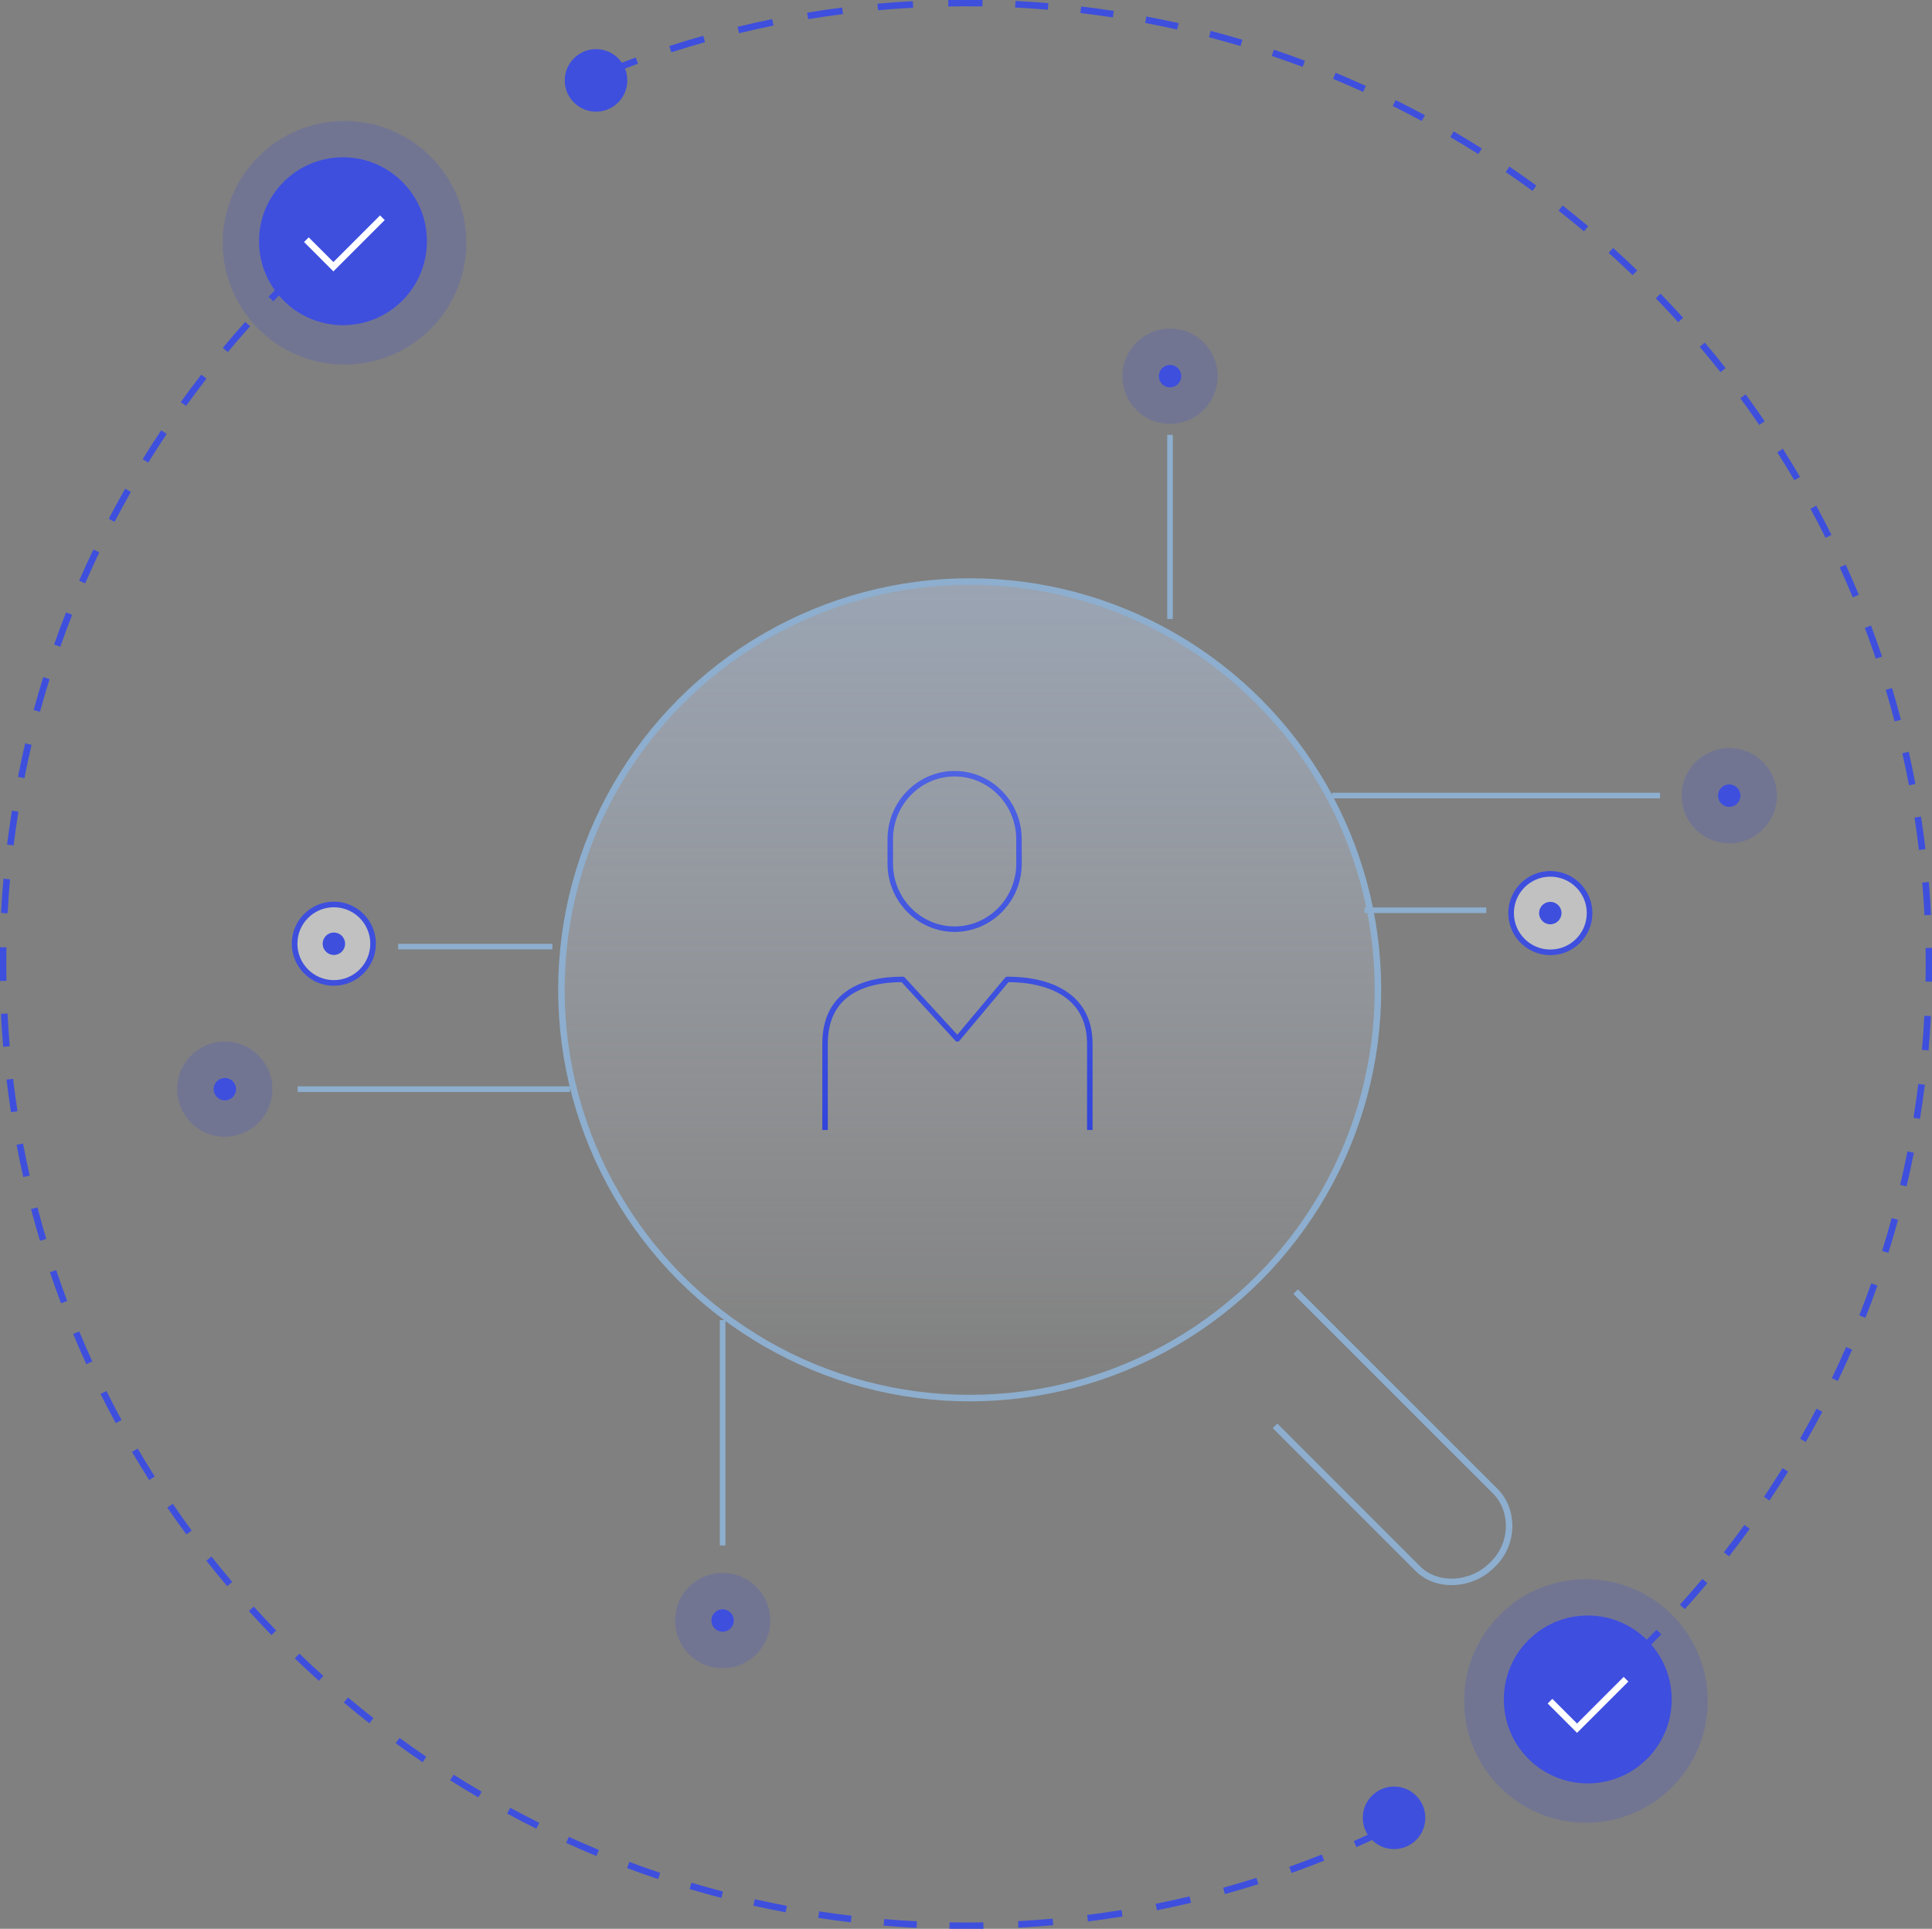 <?xml version="1.0" encoding="utf-8"?>
<svg viewBox="83.589 82.48 297.013 296.507" width="297.013" height="296.507" xmlns="http://www.w3.org/2000/svg">
  <rect x="83.589" y="82.48" width="297.013" height="296.507" fill="#808080" stroke="none"/>
  <defs>
    <linearGradient gradientUnits="userSpaceOnUse" x1="265.598" y1="-134.243" x2="265.598" y2="24.053" id="gradient-0" gradientTransform="matrix(1, 0, 0, 1, -43.531, 242.061)">
      <stop offset="0" style="stop-color: rgb(193, 218, 255); stop-opacity: 0.4;"/>
      <stop offset="1" style="stop-color: rgba(236, 243, 253, 0);"/>
    </linearGradient>
  </defs>
  <g transform="matrix(0.422, 0, 0, 0.422, 230.777, 244.613)" style="">
    <path style="stroke-dasharray: none; stroke-linecap: butt; stroke-dashoffset: 0; stroke-linejoin: round; stroke-miterlimit: 10; fill-opacity: 0.47; fill-rule: nonzero; opacity: 1; stroke: rgb(23, 43, 214); stroke-width: 2px; fill: none;" vector-effect="non-scaling-stroke" transform=" translate(-145.25, -176.7)" d="M 97.03 204.14 L 97.03 172.72 C 97.03 155.47 109.42 149.27 125.35 149.27 L 145.25 170.95 L 163.4 149.27 C 179.33 149.27 193.48 155.47 193.48 172.72 L 193.48 204.14" stroke-linecap="round"/>
  </g>
  <g transform="matrix(0.422, 0, 0, 0.422, 230.348, 213.366)" style="">
    <path style="stroke-dasharray: none; stroke-linecap: butt; stroke-dashoffset: 0; stroke-linejoin: miter; stroke-miterlimit: 10; fill-opacity: 0.47; fill-rule: nonzero; opacity: 1; stroke: rgb(23, 43, 214); stroke-width: 2px; fill: none;" vector-effect="non-scaling-stroke" transform=" translate(-145.25, -102.82)" d="M 168.7 107.24 C 168.7 120.52 158.08 131.14 145.25 131.14 C 132.42 131.14 121.8 120.52 121.8 107.24 L 121.8 98.4 C 121.8 85.13 132.42 74.51 145.25 74.51 C 158.08 74.51 168.69 85.13 168.69 98.41 z" stroke-linecap="round"/>
  </g>
  <g transform="matrix(0.598, 0, 0, 0.598, 305.984, 296.163)" style="">
    <path style="stroke-dasharray: none; stroke-linecap: butt; stroke-dashoffset: 0; stroke-linejoin: miter; stroke-miterlimit: 10; fill-opacity: 0.47; fill-rule: nonzero; opacity: 1; stroke: rgb(141, 174, 206); stroke-width: 1.671px; fill: none;" d="M -38.813 -25.29 L 12.517 26.02 C 17.387 30.89 17.387 39.74 11.627 45.05 C 6.327 50.35 -2.523 50.8 -7.393 45.93 L -44.113 9.21" stroke-linecap="round"/>
  </g>
  <g transform="matrix(0.793, 0, 0, 0.793, 232.096, 230.733)" style="">
    <path style="stroke: none; stroke-width: 1; stroke-dasharray: none; stroke-linecap: butt; stroke-dashoffset: 0; stroke-linejoin: miter; stroke-miterlimit: 4; fill: rgb(62,79,222); fill-rule: evenodd; opacity: 1;" vector-effect="non-scaling-stroke" transform=" translate(-221.31, -189)" d="M 221.31 3.267 C 220.169 3.267 219.03 3.277 217.894 3.297 L 217.871 2.021 C 219.015 2 220.161 1.99 221.31 1.99 C 222.381 1.99 223.45 1.999 224.517 2.017 L 224.496 3.293 C 223.436 3.276 222.374 3.267 221.31 3.267 Z M 237.174 3.932 C 235.069 3.755 232.954 3.612 230.83 3.506 L 230.894 2.231 C 233.033 2.338 235.162 2.482 237.281 2.66 L 237.174 3.932 Z M 211.068 3.543 C 208.787 3.667 206.516 3.831 204.257 4.036 L 204.141 2.765 C 206.416 2.559 208.702 2.393 210.999 2.269 L 211.068 3.543 Z M 249.771 5.426 C 247.688 5.107 245.594 4.822 243.489 4.573 L 243.64 3.305 C 245.759 3.556 247.867 3.843 249.964 4.164 L 249.771 5.426 Z M 197.468 4.777 C 195.202 5.067 192.949 5.397 190.71 5.767 L 190.502 4.507 C 192.757 4.135 195.025 3.802 197.306 3.511 L 197.468 4.777 Z M 262.253 7.779 C 260.194 7.317 258.121 6.889 256.036 6.496 L 256.273 5.242 C 258.372 5.637 260.459 6.068 262.533 6.533 L 262.253 7.779 Z M 183.993 7.003 C 181.756 7.458 179.534 7.953 177.327 8.487 L 177.027 7.246 C 179.249 6.708 181.487 6.21 183.739 5.752 L 183.993 7.003 Z M 274.536 10.978 C 272.511 10.376 270.471 9.807 268.418 9.272 L 268.739 8.037 C 270.807 8.575 272.861 9.148 274.9 9.755 L 274.536 10.978 Z M 170.72 10.215 C 168.524 10.833 166.344 11.491 164.181 12.186 L 163.79 10.971 C 165.968 10.271 168.163 9.609 170.374 8.986 L 170.72 10.215 Z M 286.57 15.013 C 284.592 14.274 282.598 13.567 280.589 12.893 L 280.995 11.683 C 283.018 12.361 285.025 13.073 287.017 13.818 L 286.57 15.013 Z M 157.72 14.398 C 156.649 14.787 155.583 15.185 154.521 15.593 L 154.063 14.401 C 155.132 13.99 156.206 13.589 157.284 13.198 L 157.72 14.398 Z M 298.302 19.866 C 296.377 18.992 294.435 18.149 292.476 17.339 L 292.964 16.159 C 294.937 16.975 296.892 17.823 298.83 18.704 L 298.302 19.866 Z M 309.67 25.509 C 307.81 24.505 305.931 23.532 304.034 22.59 L 304.602 21.447 C 306.512 22.395 308.404 23.375 310.276 24.385 L 309.67 25.509 Z M 320.63 31.917 C 318.842 30.788 317.034 29.689 315.206 28.62 L 315.85 27.518 C 317.691 28.594 319.512 29.701 321.312 30.838 L 320.63 31.917 Z M 331.126 39.056 C 329.419 37.808 327.689 36.588 325.938 35.397 L 326.656 34.341 C 328.419 35.54 330.161 36.769 331.88 38.026 L 331.126 39.056 Z M 341.114 46.892 C 339.495 45.531 337.852 44.196 336.187 42.89 L 336.975 41.885 C 338.652 43.201 340.305 44.545 341.935 45.915 L 341.114 46.892 Z M 350.546 55.389 C 349.023 53.92 347.475 52.477 345.902 51.06 L 346.756 50.112 C 348.34 51.538 349.899 52.991 351.432 54.47 L 350.546 55.389 Z M 86.093 59.572 C 86.861 58.773 87.636 57.98 88.418 57.194 L 89.323 58.095 C 88.546 58.875 87.777 59.662 87.014 60.456 L 86.093 59.572 Z M 359.381 64.505 C 357.961 62.936 356.514 61.391 355.041 59.872 L 355.958 58.983 C 357.44 60.513 358.897 62.069 360.327 63.648 L 359.381 64.505 Z M 77.224 69.483 C 78.643 67.779 80.093 66.101 81.571 64.449 L 82.522 65.3 C 81.054 66.941 79.614 68.608 78.204 70.3 L 77.224 69.483 Z M 367.576 74.199 C 366.265 72.537 364.927 70.898 363.561 69.283 L 364.536 68.459 C 365.911 70.085 367.259 71.735 368.578 73.409 L 367.576 74.199 Z M 69.077 79.995 C 70.373 78.195 71.7 76.419 73.057 74.667 L 74.066 75.449 C 72.718 77.189 71.4 78.953 70.113 80.741 L 69.077 79.995 Z M 375.094 84.43 C 373.899 82.681 372.675 80.955 371.422 79.25 L 372.451 78.494 C 373.712 80.211 374.945 81.949 376.148 83.709 L 375.094 84.43 Z M 61.695 91.059 C 62.86 89.171 64.058 87.305 65.288 85.462 L 66.349 86.17 C 65.128 88.001 63.938 89.854 62.781 91.729 L 61.695 91.059 Z M 381.896 95.146 C 380.823 93.321 379.719 91.515 378.586 89.729 L 379.664 89.045 C 380.805 90.843 381.916 92.661 382.996 94.5 L 381.896 95.146 Z M 55.118 102.619 C 56.147 100.653 57.208 98.706 58.304 96.781 L 59.413 97.412 C 58.325 99.324 57.271 101.257 56.25 103.211 L 55.118 102.619 Z M 387.949 106.304 C 387.004 104.41 386.027 102.533 385.019 100.676 L 386.141 100.067 C 387.156 101.937 388.139 103.827 389.091 105.735 L 387.949 106.304 Z M 49.383 114.62 C 50.268 112.584 51.189 110.567 52.143 108.569 L 53.295 109.119 C 52.347 111.103 51.433 113.107 50.554 115.129 L 49.383 114.62 Z M 393.223 117.852 C 392.409 115.895 391.563 113.954 390.685 112.032 L 391.846 111.501 C 392.73 113.437 393.582 115.391 394.402 117.362 L 393.223 117.852 Z M 44.521 127 C 45.258 124.905 46.032 122.827 46.841 120.767 L 48.029 121.234 C 47.226 123.28 46.458 125.343 45.725 127.423 L 44.521 127 Z M 397.689 129.732 C 397.012 127.724 396.302 125.731 395.559 123.755 L 396.754 123.306 C 397.502 125.296 398.217 127.302 398.898 129.324 L 397.689 129.732 Z M 40.559 139.696 C 41.145 137.553 41.767 135.425 42.426 133.314 L 43.645 133.694 C 42.99 135.791 42.372 137.904 41.791 140.033 L 40.559 139.696 Z M 401.327 141.898 C 400.789 139.845 400.218 137.807 399.612 135.782 L 400.835 135.417 C 401.445 137.455 402.021 139.508 402.562 141.574 L 401.327 141.898 Z M 37.518 152.645 C 37.949 150.464 38.417 148.297 38.923 146.144 L 40.165 146.436 C 39.663 148.574 39.198 150.726 38.77 152.892 L 37.518 152.645 Z M 404.116 154.276 C 403.721 152.192 403.292 150.119 402.828 148.06 L 404.073 147.78 C 404.54 149.853 404.973 151.94 405.37 154.039 L 404.116 154.276 Z M 35.411 165.778 C 35.685 163.57 35.997 161.375 36.347 159.192 L 37.608 159.394 C 37.26 161.562 36.95 163.743 36.678 165.935 L 35.411 165.778 Z M 406.049 166.821 C 405.798 164.716 405.512 162.622 405.192 160.54 L 406.453 160.346 C 406.776 162.442 407.064 164.551 407.317 166.67 L 406.049 166.821 Z M 34.242 179.027 C 34.359 176.804 34.515 174.592 34.709 172.39 L 35.981 172.502 C 35.788 174.689 35.633 176.886 35.517 179.094 L 34.242 179.027 Z M 407.122 179.48 C 407.014 177.356 406.871 175.241 406.693 173.136 L 407.965 173.028 C 408.144 175.147 408.289 177.277 408.397 179.416 L 407.122 179.48 Z M 33.98 189 C 33.98 187.888 33.99 186.779 34.01 185.672 L 35.286 185.694 C 35.267 186.794 35.257 187.896 35.257 189 C 35.257 190.064 35.266 191.127 35.284 192.186 L 34.008 192.208 C 33.989 191.141 33.98 190.072 33.98 189 Z M 407.362 189 C 407.362 187.936 407.353 186.874 407.335 185.814 L 408.612 185.792 C 408.63 186.859 408.639 187.929 408.639 189 C 408.639 190.117 408.629 191.231 408.609 192.343 L 407.333 192.32 C 407.352 191.216 407.362 190.109 407.362 189 Z M 34.654 204.972 C 34.475 202.853 34.33 200.723 34.222 198.584 L 35.497 198.52 C 35.605 200.644 35.748 202.759 35.926 204.864 L 34.654 204.972 Z M 406.632 205.569 C 406.826 203.373 406.982 201.166 407.1 198.949 L 408.374 199.016 C 408.256 201.249 408.099 203.471 407.903 205.681 L 406.632 205.569 Z M 36.166 217.655 C 35.843 215.558 35.555 213.449 35.302 211.33 L 36.57 211.179 C 36.821 213.284 37.107 215.378 37.428 217.46 L 36.166 217.655 Z M 404.991 218.733 C 405.342 216.556 405.655 214.366 405.929 212.164 L 407.196 212.322 C 406.92 214.539 406.605 216.744 406.251 218.936 L 404.991 218.733 Z M 38.546 230.221 C 38.079 228.147 37.646 226.06 37.249 223.961 L 38.503 223.724 C 38.898 225.808 39.328 227.881 39.791 229.94 L 38.546 230.221 Z M 402.411 231.745 C 402.918 229.598 403.387 227.437 403.818 225.262 L 405.07 225.51 C 404.636 227.7 404.164 229.876 403.654 232.038 L 402.411 231.745 Z M 41.784 242.583 C 41.174 240.545 40.598 238.493 40.057 236.426 L 41.292 236.102 C 41.83 238.155 42.401 240.194 43.007 242.218 L 41.784 242.583 Z M 398.902 244.537 C 399.562 242.432 400.186 240.311 400.772 238.174 L 402.003 238.511 C 401.412 240.663 400.785 242.799 400.12 244.919 L 398.902 244.537 Z M 45.865 254.695 C 45.117 252.704 44.402 250.698 43.721 248.676 L 44.93 248.269 C 45.607 250.276 46.317 252.269 47.06 254.245 L 45.865 254.695 Z M 394.48 257.045 C 395.291 254.991 396.065 252.92 396.803 250.832 L 398.007 251.258 C 397.264 253.36 396.484 255.446 395.668 257.513 L 394.48 257.045 Z M 50.773 266.499 C 49.889 264.563 49.037 262.609 48.217 260.638 L 49.396 260.148 C 50.21 262.105 51.056 264.046 51.934 265.969 L 50.773 266.499 Z M 389.17 269.202 C 390.126 267.211 391.048 265.201 391.934 263.172 L 393.104 263.683 C 392.211 265.726 391.283 267.75 390.321 269.755 L 389.17 269.202 Z M 56.478 277.933 C 55.463 276.063 54.48 274.174 53.528 272.266 L 54.67 271.696 C 55.615 273.591 56.592 275.467 57.6 277.325 L 56.478 277.933 Z M 383.001 280.947 C 384.098 279.029 385.161 277.09 386.191 275.13 L 387.321 275.724 C 386.284 277.697 385.214 279.649 384.109 281.58 L 383.001 280.947 Z M 62.955 288.955 C 61.814 287.157 60.703 285.339 59.623 283.5 L 60.723 282.854 C 61.796 284.68 62.9 286.485 64.033 288.271 L 62.955 288.955 Z M 376.008 292.221 C 377.239 290.385 378.439 288.527 379.605 286.646 L 380.69 287.319 C 379.516 289.213 378.308 291.084 377.068 292.932 L 376.008 292.221 Z M 70.168 299.506 C 68.907 297.79 67.674 296.051 66.471 294.291 L 67.525 293.571 C 68.72 295.319 69.944 297.045 71.197 298.75 L 70.168 299.506 Z M 368.23 302.967 C 369.589 301.224 370.917 299.456 372.215 297.663 L 373.249 298.412 C 371.942 300.216 370.605 301.997 369.236 303.752 L 368.23 302.967 Z M 78.083 309.542 C 76.708 307.915 75.36 306.265 74.041 304.591 L 75.043 303.801 C 76.354 305.463 77.692 307.102 79.058 308.718 L 78.083 309.542 Z M 359.707 313.134 C 361.187 311.491 362.637 309.822 364.059 308.127 L 365.037 308.947 C 363.606 310.653 362.145 312.334 360.655 313.989 L 359.707 313.134 Z M 86.661 319.017 C 85.179 317.487 83.722 315.932 82.292 314.352 L 83.238 313.495 C 84.659 315.064 86.105 316.609 87.578 318.129 L 86.661 319.017 Z M 352.853 320.349 C 353.636 319.568 354.412 318.78 355.18 317.985 L 356.098 318.872 C 355.324 319.672 354.543 320.466 353.755 321.252 L 352.853 320.349 Z M 95.863 327.888 C 94.279 326.462 92.72 325.009 91.187 323.531 L 92.073 322.612 C 93.596 324.08 95.144 325.523 96.717 326.94 L 95.863 327.888 Z M 105.644 336.115 C 103.967 334.799 102.314 333.456 100.684 332.085 L 101.505 331.108 C 103.124 332.469 104.767 333.804 106.432 335.11 L 105.644 336.115 Z M 115.963 343.659 C 114.2 342.46 112.458 341.231 110.739 339.974 L 111.493 338.944 C 113.2 340.192 114.93 341.412 116.681 342.603 L 115.963 343.659 Z M 126.769 350.482 C 124.928 349.406 123.107 348.299 121.307 347.162 L 121.989 346.083 C 123.777 347.212 125.585 348.311 127.413 349.38 L 126.769 350.482 Z M 138.017 356.553 C 136.107 355.605 134.215 354.626 132.343 353.615 L 132.949 352.492 C 134.809 353.495 136.688 354.468 138.585 355.41 L 138.017 356.553 Z M 300.084 358.721 C 299.06 359.195 298.032 359.661 296.998 360.117 L 296.483 358.949 C 297.509 358.496 298.53 358.034 299.547 357.563 L 300.084 358.721 Z M 149.655 361.841 C 147.682 361.025 145.727 360.177 143.789 359.296 L 144.317 358.134 C 146.242 359.009 148.184 359.851 150.143 360.661 L 149.655 361.841 Z M 290.752 362.739 C 288.659 363.574 286.546 364.372 284.416 365.133 L 283.987 363.931 C 286.102 363.175 288.2 362.383 290.28 361.554 L 290.752 362.739 Z M 161.624 366.317 C 159.601 365.639 157.594 364.927 155.602 364.182 L 156.049 362.987 C 158.027 363.726 160.021 364.433 162.03 365.107 L 161.624 366.317 Z M 277.996 367.295 C 275.848 367.975 273.683 368.617 271.502 369.221 L 271.162 367.991 C 273.328 367.391 275.478 366.753 277.611 366.078 L 277.996 367.295 Z M 173.88 369.964 C 171.812 369.425 169.758 368.852 167.719 368.245 L 168.083 367.022 C 170.108 367.624 172.148 368.193 174.201 368.728 L 173.88 369.964 Z M 264.942 370.91 C 262.752 371.432 260.546 371.915 258.326 372.359 L 258.076 371.108 C 260.28 370.667 262.471 370.187 264.647 369.668 L 264.942 370.91 Z M 186.346 372.758 C 184.247 372.363 182.16 371.932 180.086 371.467 L 180.365 370.222 C 182.425 370.683 184.498 371.111 186.583 371.504 L 186.346 372.758 Z M 251.661 373.568 C 249.439 373.929 247.204 374.252 244.956 374.534 L 244.797 373.268 C 247.029 372.987 249.249 372.667 251.456 372.308 L 251.661 373.568 Z M 198.979 374.695 C 196.86 374.444 194.752 374.157 192.655 373.836 L 192.848 372.574 C 194.931 372.893 197.025 373.178 199.13 373.427 L 198.979 374.695 Z M 238.222 375.258 C 235.981 375.458 233.729 375.619 231.465 375.74 L 231.398 374.465 C 233.645 374.345 235.883 374.185 238.109 373.987 L 238.222 375.258 Z M 211.725 375.769 C 209.586 375.662 207.457 375.518 205.338 375.34 L 205.445 374.068 C 207.55 374.245 209.665 374.388 211.789 374.495 L 211.725 375.769 Z M 224.697 375.98 C 223.57 376 222.441 376.01 221.31 376.01 C 220.238 376.01 219.169 376.001 218.102 375.983 L 218.123 374.707 C 219.183 374.725 220.245 374.733 221.31 374.733 C 222.433 374.733 223.555 374.724 224.674 374.704 L 224.697 375.98 Z" stroke-linecap="round"/>
  </g>
  <g transform="matrix(0.793, 0, 0, 0.793, 56.564, 86.376)" style="">
    <ellipse style="fill: url('#gradient-0'); stroke: rgb(141, 174, 206); stroke-width: 1.261px;" cx="222.067" cy="186.966" rx="79.148" ry="79.148"/>
  </g>
  <g transform="matrix(0.793, 0, 0, 1.063, 263.462, 163.481)" style="">
    <path style="stroke: rgb(141,174,206); stroke-width: 1.09; stroke-dasharray: none; stroke-linecap: butt; stroke-dashoffset: 0; stroke-linejoin: miter; stroke-miterlimit: 4; fill: none; fill-rule: nonzero; opacity: 1;" vector-effect="non-scaling-stroke" transform=" translate(-261.36, -99.81)" d="M 261.359 86.498 L 261.359 113.125" stroke-linecap="round"/>
  </g>
  <g transform="matrix(0.793, 0, 0, 0.898, 194.679, 302.734)" style="">
    <path style="stroke: rgb(141,174,206); stroke-width: 1.09; stroke-dasharray: none; stroke-linecap: butt; stroke-dashoffset: 0; stroke-linejoin: miter; stroke-miterlimit: 4; fill: none; fill-rule: nonzero; opacity: 1;" vector-effect="non-scaling-stroke" transform=" translate(-174.41, -282.94)" d="M 174.412 302.233 L 174.412 263.65" stroke-linecap="round"/>
  </g>
  <g transform="matrix(0.793, 0, 0, 0.793, 313.585, 204.778)" style="">
    <path style="stroke: rgb(141,174,206); stroke-width: 1.09; stroke-dasharray: none; stroke-linecap: butt; stroke-dashoffset: 0; stroke-linejoin: miter; stroke-miterlimit: 4; fill: none; fill-rule: nonzero; opacity: 1;" vector-effect="non-scaling-stroke" transform=" translate(-324.67, -156.6)" d="M 356.457 156.598 L 292.878 156.598" stroke-linecap="round"/>
  </g>
  <g transform="matrix(0.627, 0, 0, 0.793, 302.706, 222.409)" style="">
    <path style="stroke: rgb(141,174,206); stroke-width: 1.09; stroke-dasharray: none; stroke-linecap: butt; stroke-dashoffset: 0; stroke-linejoin: miter; stroke-miterlimit: 4; fill: none; fill-rule: nonzero; opacity: 1;" vector-effect="non-scaling-stroke" transform=" translate(-307.82, -178.88)" d="M 322.764 178.879 L 292.876 178.879" stroke-linecap="round"/>
  </g>
  <g transform="matrix(0.793, 0, 0, 0.793, 156.657, 227.992)" style="">
    <path style="stroke: rgb(141,174,206); stroke-width: 1.09; stroke-dasharray: none; stroke-linecap: butt; stroke-dashoffset: 0; stroke-linejoin: miter; stroke-miterlimit: 4; fill: none; fill-rule: nonzero; opacity: 1;" vector-effect="non-scaling-stroke" transform=" translate(-126.32, -185.94)" d="M 111.377 185.943 L 141.265 185.943" stroke-linecap="round"/>
  </g>
  <g transform="matrix(0.847, 0, 0, 0.793, 150.288, 249.913)" style="">
    <path style="stroke: rgb(141,174,206); stroke-width: 1.09; stroke-dasharray: none; stroke-linecap: butt; stroke-dashoffset: 0; stroke-linejoin: miter; stroke-miterlimit: 4; fill: none; fill-rule: nonzero; opacity: 1;" vector-effect="non-scaling-stroke" transform=" translate(-116.54, -213.66)" d="M 91.812 213.657 L 141.263 213.657" stroke-linecap="round"/>
  </g>
  <g transform="matrix(0.793, 0, 0, 0.793, 263.466, 140.318)" style="">
    <circle style="stroke: none; stroke-width: 1; stroke-dasharray: none; stroke-linecap: butt; stroke-dashoffset: 0; stroke-linejoin: miter; stroke-miterlimit: 4; fill: rgb(62,79,222); fill-opacity: 0.2; fill-rule: nonzero; opacity: 1;" vector-effect="non-scaling-stroke" cx="0" cy="0" r="9.238"/>
  </g>
  <g transform="matrix(0.793, 0, 0, 0.793, 263.462, 140.303)" style="">
    <circle style="stroke: none; stroke-width: 1; stroke-dasharray: none; stroke-linecap: butt; stroke-dashoffset: 0; stroke-linejoin: miter; stroke-miterlimit: 4; fill: rgb(62,79,222); fill-rule: nonzero; opacity: 1;" vector-effect="non-scaling-stroke" cx="0" cy="0" r="2.174"/>
  </g>
  <g transform="matrix(0.793, 0, 0, 0.793, 194.687, 331.608)" style="">
    <circle style="stroke: none; stroke-width: 1; stroke-dasharray: none; stroke-linecap: butt; stroke-dashoffset: 0; stroke-linejoin: miter; stroke-miterlimit: 4; fill: rgb(62,79,222); fill-opacity: 0.2; fill-rule: nonzero; opacity: 1;" vector-effect="non-scaling-stroke" cx="0" cy="0" r="9.238"/>
  </g>
  <g transform="matrix(0.793, 0, 0, 0.793, 194.679, 331.593)" style="">
    <circle style="stroke: none; stroke-width: 1; stroke-dasharray: none; stroke-linecap: butt; stroke-dashoffset: 0; stroke-linejoin: miter; stroke-miterlimit: 4; fill: rgb(62,79,222); fill-rule: nonzero; opacity: 1;" vector-effect="non-scaling-stroke" cx="0" cy="0" r="2.174"/>
  </g>
  <g transform="matrix(0.793, 0, 0, 0.793, 349.439, 204.797)" style="">
    <circle style="stroke: none; stroke-width: 1; stroke-dasharray: none; stroke-linecap: butt; stroke-dashoffset: 0; stroke-linejoin: miter; stroke-miterlimit: 4; fill: rgb(62,79,222); fill-opacity: 0.2; fill-rule: nonzero; opacity: 1;" vector-effect="non-scaling-stroke" cx="0" cy="0" r="9.238"/>
  </g>
  <g transform="matrix(0.793, 0, 0, 0.793, 349.431, 204.789)" style="">
    <circle style="stroke: none; stroke-width: 1; stroke-dasharray: none; stroke-linecap: butt; stroke-dashoffset: 0; stroke-linejoin: miter; stroke-miterlimit: 4; fill: rgb(62,79,222); fill-rule: nonzero; opacity: 1;" vector-effect="non-scaling-stroke" cx="0" cy="0" r="2.174"/>
  </g>
  <g transform="matrix(0.793, 0, 0, 0.793, 321.928, 222.847)" style="">
    <circle style="stroke: rgb(62,79,222); stroke-width: 1.09; stroke-dasharray: none; stroke-linecap: butt; stroke-dashoffset: 0; stroke-linejoin: miter; stroke-miterlimit: 4; fill: rgb(255,255,255); fill-opacity: 0.51; fill-rule: nonzero; opacity: 1;" vector-effect="non-scaling-stroke" cx="0" cy="0" r="7.608"/>
  </g>
  <g transform="matrix(0.793, 0, 0, 0.793, 321.92, 222.843)" style="">
    <circle style="stroke: none; stroke-width: 1; stroke-dasharray: none; stroke-linecap: butt; stroke-dashoffset: 0; stroke-linejoin: miter; stroke-miterlimit: 4; fill: rgb(62,79,222); fill-rule: nonzero; opacity: 1;" vector-effect="non-scaling-stroke" cx="0" cy="0" r="2.174"/>
  </g>
  <g transform="matrix(-0.793, 0, 0, -0.793, 134.912, 227.551)" style="">
    <circle style="stroke: rgb(62,79,222); stroke-width: 1.09; stroke-dasharray: none; stroke-linecap: butt; stroke-dashoffset: 0; stroke-linejoin: miter; stroke-miterlimit: 4; fill: rgb(255,255,255); fill-opacity: 0.51; fill-rule: nonzero; opacity: 1;" vector-effect="non-scaling-stroke" cx="0" cy="0" r="7.608"/>
  </g>
  <g transform="matrix(-0.793, 0, 0, -0.793, 134.919, 227.558)" style="">
    <circle style="stroke: none; stroke-width: 1; stroke-dasharray: none; stroke-linecap: butt; stroke-dashoffset: 0; stroke-linejoin: miter; stroke-miterlimit: 4; fill: rgb(62,79,222); fill-rule: nonzero; opacity: 1;" vector-effect="non-scaling-stroke" cx="0" cy="0" r="2.174"/>
  </g>
  <g transform="matrix(-0.793, 0, 0, -0.793, 118.144, 249.905)" style="">
    <circle style="stroke: none; stroke-width: 1; stroke-dasharray: none; stroke-linecap: butt; stroke-dashoffset: 0; stroke-linejoin: miter; stroke-miterlimit: 4; fill: rgb(62,79,222); fill-opacity: 0.2; fill-rule: nonzero; opacity: 1;" vector-effect="non-scaling-stroke" cx="0" cy="0" r="9.238"/>
  </g>
  <g transform="matrix(-0.793, 0, 0, -0.793, 118.156, 249.913)" style="">
    <circle style="stroke: none; stroke-width: 1; stroke-dasharray: none; stroke-linecap: butt; stroke-dashoffset: 0; stroke-linejoin: miter; stroke-miterlimit: 4; fill: rgb(62,79,222); fill-rule: nonzero; opacity: 1;" vector-effect="non-scaling-stroke" cx="0" cy="0" r="2.174"/>
  </g>
  <g transform="matrix(-0.793, 0, 0, -0.793, 327.679, 343.731)" style="">
    <circle style="stroke: none; stroke-width: 1; stroke-dasharray: none; stroke-linecap: butt; stroke-dashoffset: 0; stroke-linejoin: miter; stroke-miterlimit: 4; fill: rgb(62,79,222); fill-rule: nonzero; opacity: 1;" vector-effect="non-scaling-stroke" cx="0" cy="0" r="16.276"/>
  </g>
  <g transform="matrix(-0.793, 0, 0, -0.793, 327.402, 343.967)" style="">
    <circle style="stroke: none; stroke-width: 1; stroke-dasharray: none; stroke-linecap: butt; stroke-dashoffset: 0; stroke-linejoin: miter; stroke-miterlimit: 4; fill: rgb(62,79,222); fill-opacity: 0.2; fill-rule: nonzero; opacity: 1;" vector-effect="non-scaling-stroke" cx="0" cy="0" r="23.616"/>
  </g>
  <g transform="matrix(-0.793, 0, 0, -0.793, 136.557, 119.803)" style="">
    <circle style="stroke: none; stroke-width: 1; stroke-dasharray: none; stroke-linecap: butt; stroke-dashoffset: 0; stroke-linejoin: miter; stroke-miterlimit: 4; fill: rgb(62,79,222); fill-opacity: 0.2; fill-rule: nonzero; opacity: 1;" vector-effect="non-scaling-stroke" cx="0" cy="0" r="23.616"/>
  </g>
  <g transform="matrix(-0.793, 0, 0, -0.793, 136.318, 119.564)" style="">
    <circle style="stroke: none; stroke-width: 1; stroke-dasharray: none; stroke-linecap: butt; stroke-dashoffset: 0; stroke-linejoin: miter; stroke-miterlimit: 4; fill: rgb(62,79,222); fill-rule: nonzero; opacity: 1;" vector-effect="non-scaling-stroke" cx="0" cy="0" r="16.276"/>
  </g>
  <g transform="matrix(-0.793, 0, 0, -0.793, 175.219, 94.839)" style="">
    <ellipse style="stroke: none; stroke-width: 1; stroke-dasharray: none; stroke-linecap: butt; stroke-dashoffset: 0; stroke-linejoin: miter; stroke-miterlimit: 4; fill: rgb(62,79,222); fill-rule: nonzero; opacity: 1;" vector-effect="non-scaling-stroke" cx="0" cy="0" rx="6.063" ry="6.063"/>
  </g>
  <g transform="matrix(-0.793, 0, 0, -0.793, 297.902, 361.927)" style="">
    <ellipse style="stroke: none; stroke-width: 1; stroke-dasharray: none; stroke-linecap: butt; stroke-dashoffset: 0; stroke-linejoin: miter; stroke-miterlimit: 4; fill: rgb(62,79,222); fill-rule: nonzero; opacity: 1;" vector-effect="non-scaling-stroke" cx="0" cy="0" rx="6.063" ry="6.063"/>
  </g>
  <g transform="matrix(0.793, 0, 0, 0.793, 327.72, 344.565)" clip-path="url(#CLIPPATH_48)" style="">
    <clipPath id="CLIPPATH_48">
      <rect transform="matrix(1 0 0 1 0 0.91)" id="clip0_3517_29426" x="-7.98" y="-7.98" rx="0" ry="0" width="15.96" height="15.96"/>
    </clipPath>
    <path style="stroke: rgb(255,255,255); stroke-width: 1.28; stroke-dasharray: none; stroke-linecap: square; stroke-dashoffset: 0; stroke-linejoin: miter; stroke-miterlimit: 4; fill: none; fill-rule: nonzero; opacity: 1;" vector-effect="non-scaling-stroke" transform=" translate(-342.58, -333.3)" d="M 335.666 333.034 L 340.453 337.821 L 349.495 328.779" stroke-linecap="round"/>
  </g>
  <g transform="matrix(0.793, 0, 0, 0.793, 136.531, 119.893)" style="">
    <path style="stroke: rgb(255,255,255); stroke-width: 1.28; stroke-dasharray: none; stroke-linecap: square; stroke-dashoffset: 0; stroke-linejoin: miter; stroke-miterlimit: 4; fill: none; fill-rule: nonzero; opacity: 1;" vector-effect="non-scaling-stroke" transform=" translate(-100.89, -49.27)" d="M 93.977 49.009 L 98.763 53.796 L 107.806 44.754" stroke-linecap="round"/>
  </g>
</svg>
